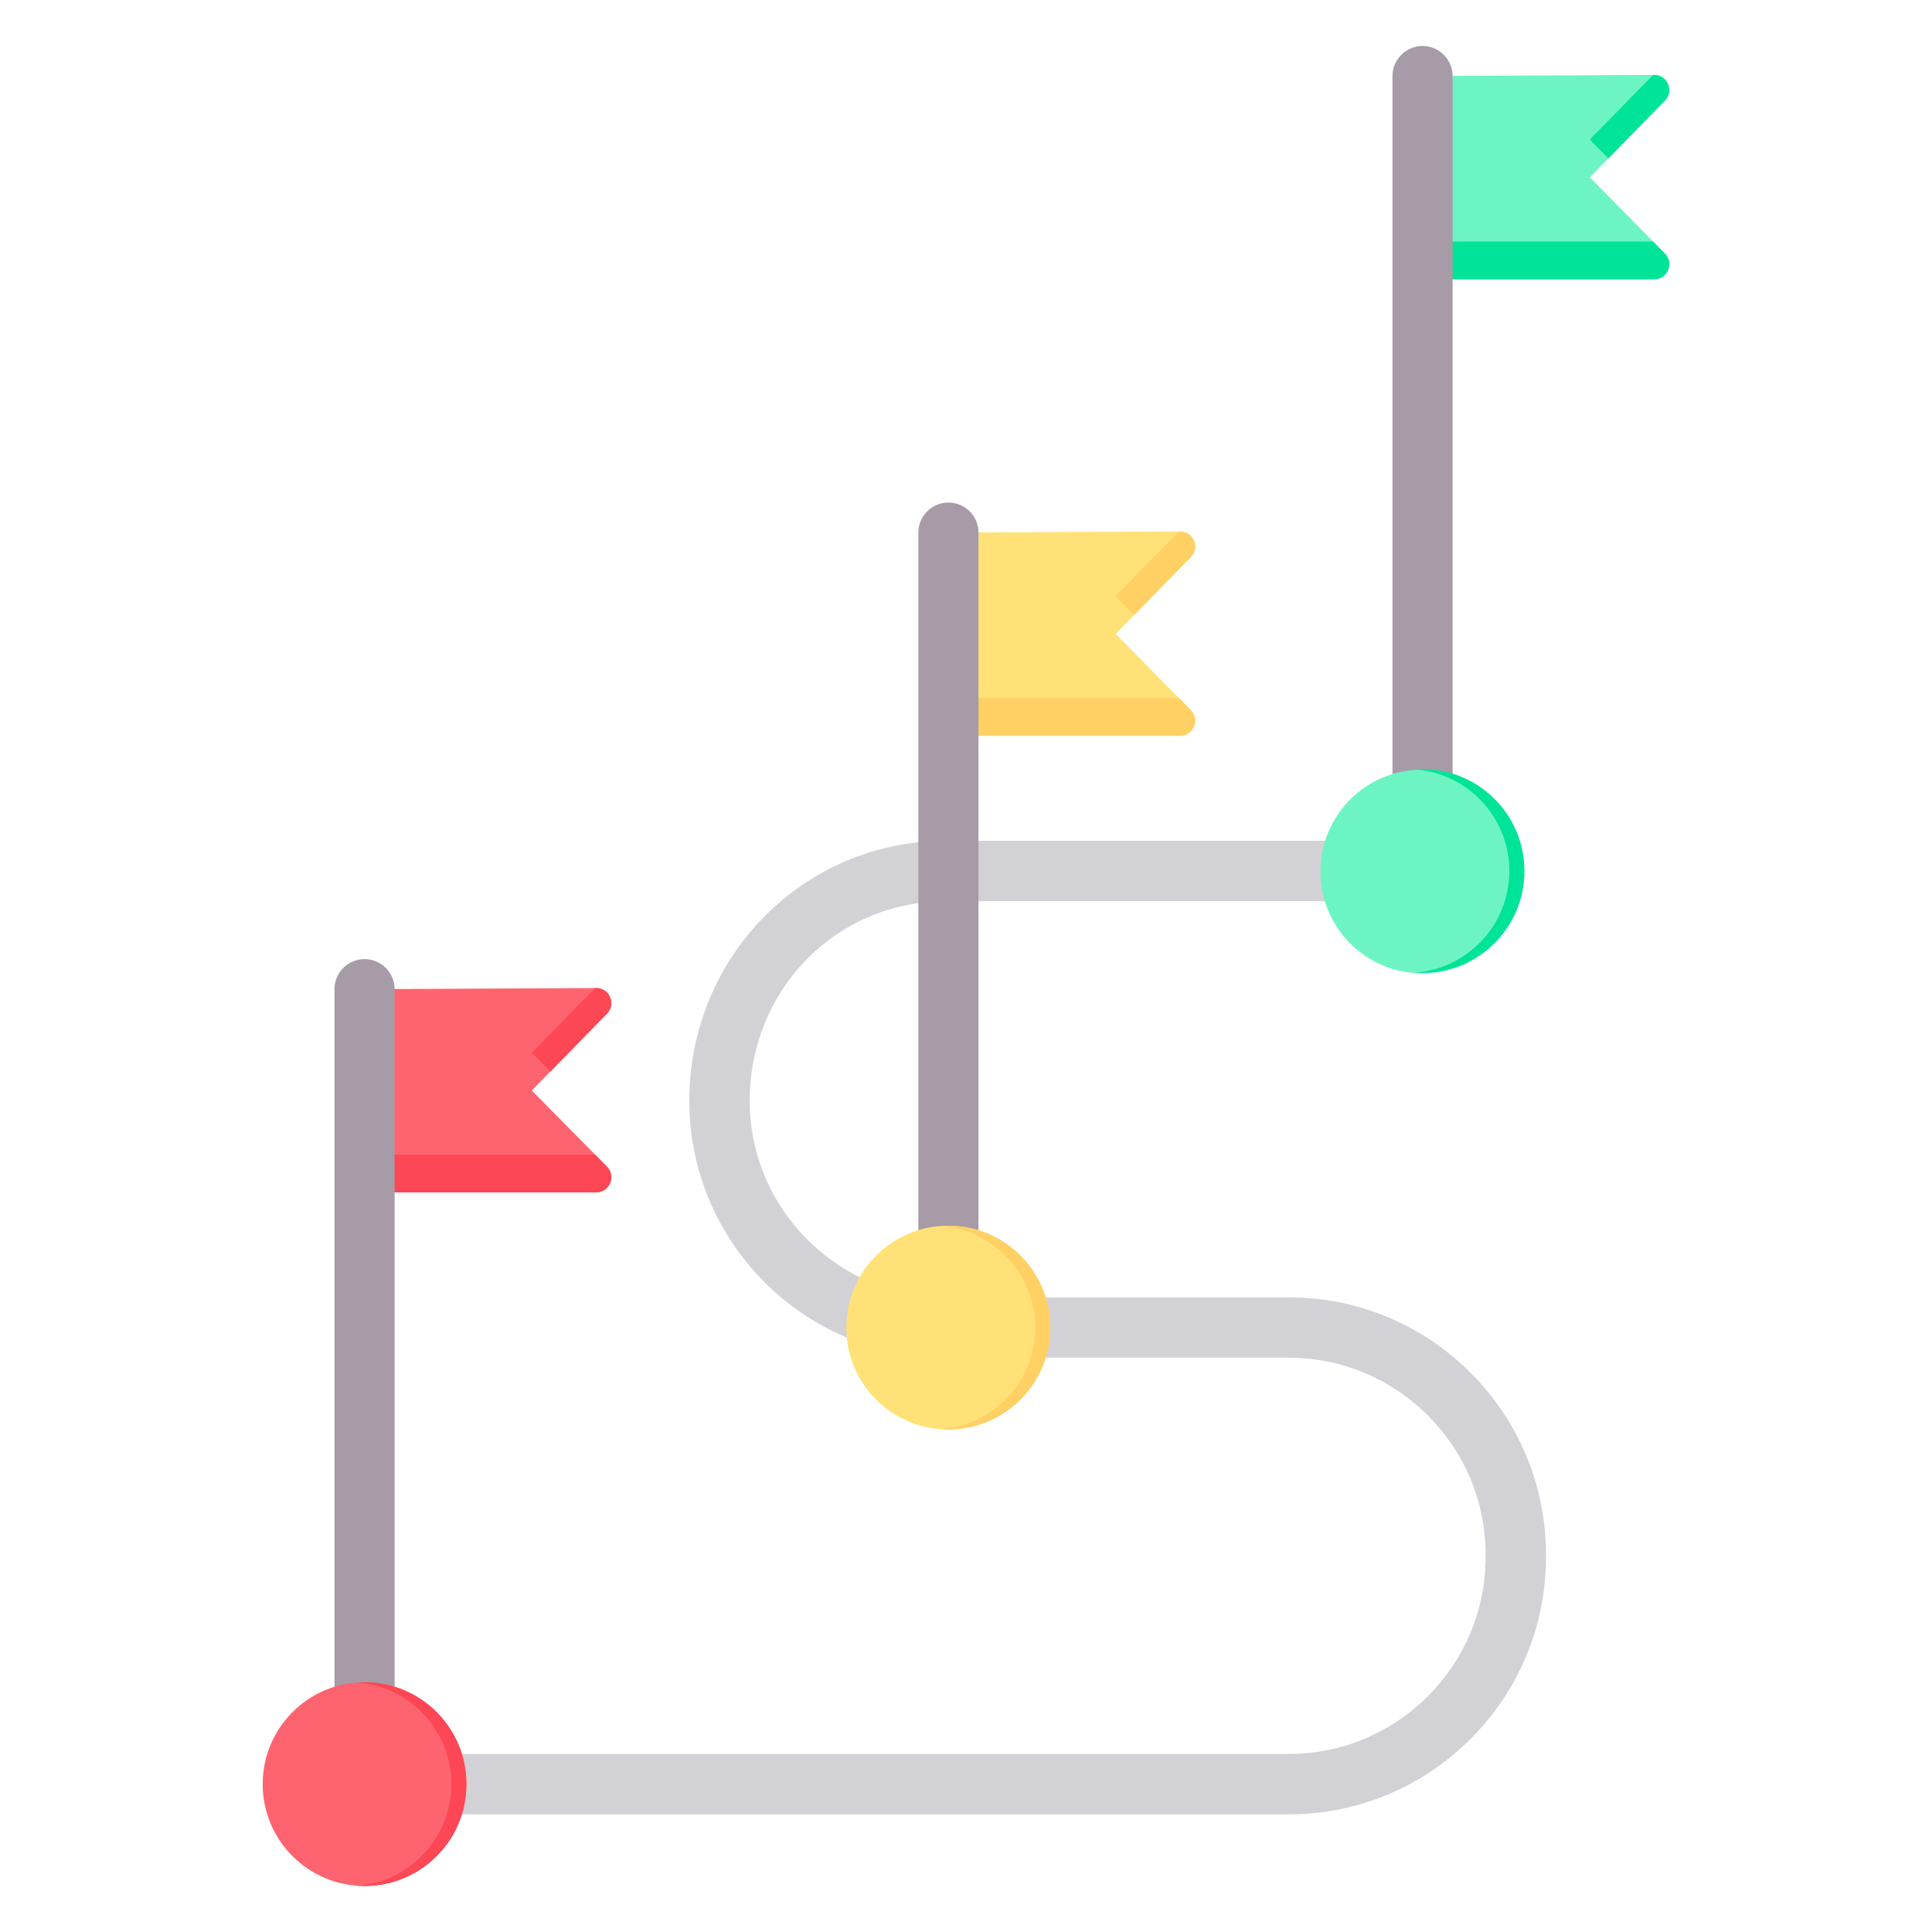 <svg id="Layer_1" enable-background="new 0 0 512 512" height="512" viewBox="0 0 512 512" width="512" xmlns="http://www.w3.org/2000/svg"><g clip-rule="evenodd" fill-rule="evenodd"><path d="m96.611 464.81h244.987c14.342 0 27.365-5.853 36.805-15.292 9.44-9.44 15.292-22.463 15.292-36.805v-.798c0-14.342-5.853-27.365-15.292-36.805-9.44-9.44-22.464-15.292-36.805-15.292v-.031l-90.827-.001c-18.779 0-35.803-7.635-48.117-19.949-12.333-12.333-19.98-29.359-19.98-48.117 0-19.019 7.521-36.292 19.854-48.788 12.257-12.42 29.219-20.107 48.243-20.107h126.22v16h-126.22c-14.586 0-27.545 5.847-36.869 15.294-9.459 9.585-15.229 22.894-15.229 37.601 0 14.342 5.853 27.365 15.292 36.805 9.459 9.459 22.484 15.324 36.805 15.324l90.827.001v-.031c18.758 0 35.784 7.647 48.118 19.98 12.333 12.333 19.98 29.359 19.98 48.117v.798c0 18.758-7.647 35.784-19.98 48.118-12.333 12.333-29.359 19.98-48.118 19.98h-244.986z" fill="#d1d1d6"/><g><path d="m376.991 20.16v53.848h61.385c1.647 0 3.054-.936 3.69-2.456s.315-3.179-.841-4.352l-19.913-20.204 19.919-20.341c1.153-1.178 1.468-2.84.826-4.358-.643-1.518-2.055-2.449-3.703-2.441z" fill="#6cf5c2"/><path d="m376.991 64.008v10h61.385c1.647 0 3.054-.936 3.69-2.456s.315-3.179-.841-4.352l-3.146-3.193h-61.088zm49.233-22.028 15.007-15.325c1.153-1.178 1.468-2.84.826-4.358-.643-1.518-2.055-2.449-3.703-2.441l-.259.001-16.782 17.138z" fill="#00e499"/><path d="m369.022 20.16c0-4.401 3.568-7.969 7.969-7.969s7.969 3.568 7.969 7.969v210.665c0 4.401-3.568 7.969-7.969 7.969s-7.969-3.568-7.969-7.969z" fill="#a79ba7"/><ellipse cx="376.99" cy="230.825" fill="#6cf5c2" rx="26.999" ry="26.999" transform="matrix(.999 -.045 .045 .999 -10.072 17.32)"/><path d="m376.99 203.826c14.911 0 26.999 12.088 26.999 26.999s-12.088 26.999-26.999 26.999c-.673 0-1.34-.026-2-.074 13.977-1.024 24.999-12.687 24.999-26.925s-11.022-25.901-24.999-26.925c.661-.048 1.328-.074 2-.074z" fill="#00e499"/></g><g><path d="m251.344 141.152v53.848h61.385c1.647 0 3.054-.936 3.69-2.456s.315-3.179-.841-4.352l-19.913-20.204 19.919-20.341c1.153-1.178 1.468-2.84.826-4.358-.643-1.518-2.055-2.449-3.703-2.441z" fill="#ffe177"/><path d="m251.344 185v10h61.385c1.647 0 3.054-.936 3.69-2.456s.315-3.179-.841-4.352l-3.147-3.192zm49.233-22.028 15.007-15.325c1.153-1.178 1.468-2.84.826-4.358-.643-1.518-2.055-2.449-3.703-2.441l-.259.001-16.782 17.138z" fill="#ffd064"/><path d="m243.375 141.153c0-4.401 3.568-7.969 7.969-7.969s7.969 3.568 7.969 7.969l-.001 210.665c0 4.401-3.568 7.969-7.969 7.969s-7.969-3.568-7.969-7.969z" fill="#a79ba7"/><ellipse cx="251.344" cy="351.817" fill="#ffe177" rx="26.999" ry="26.999" transform="matrix(.998 -.062 .062 .998 -21.375 16.298)"/><path d="m251.344 324.818c14.911 0 26.999 12.088 26.999 26.999s-12.088 26.999-26.999 26.999c-.673 0-1.34-.025-2-.074 13.977-1.024 24.999-12.687 24.999-26.925s-11.022-25.901-24.999-26.925c.66-.048 1.327-.074 2-.074z" fill="#ffd064"/></g><g><path d="m96.611 262.145v53.848h61.385c1.647 0 3.054-.936 3.69-2.456s.315-3.179-.841-4.352l-19.913-20.204 19.919-20.341c1.153-1.178 1.468-2.84.826-4.358-.643-1.518-2.055-2.449-3.704-2.441z" fill="#fe646f"/><path d="m96.611 305.993v10h61.385c1.647 0 3.054-.936 3.69-2.456s.315-3.179-.841-4.352l-3.146-3.193h-61.088zm49.234-22.028 15.007-15.325c1.153-1.178 1.468-2.84.826-4.358-.643-1.518-2.055-2.449-3.704-2.441l-.259.001-16.782 17.138z" fill="#fd4755"/><path d="m88.643 262.145c0-4.401 3.568-7.969 7.969-7.969s7.969 3.568 7.969 7.969v210.665c0 4.401-3.568 7.969-7.969 7.969s-7.969-3.568-7.969-7.969z" fill="#a79ba7"/><circle cx="96.611" cy="472.81" fill="#fe646f" r="26.999"/><path d="m96.611 445.811c14.911 0 26.999 12.088 26.999 26.999s-12.088 26.999-26.999 26.999c-.673 0-1.34-.026-2-.074 13.977-1.024 24.999-12.687 24.999-26.925s-11.022-25.901-24.999-26.925c.66-.048 1.327-.074 2-.074z" fill="#fd4755"/></g></g></svg>